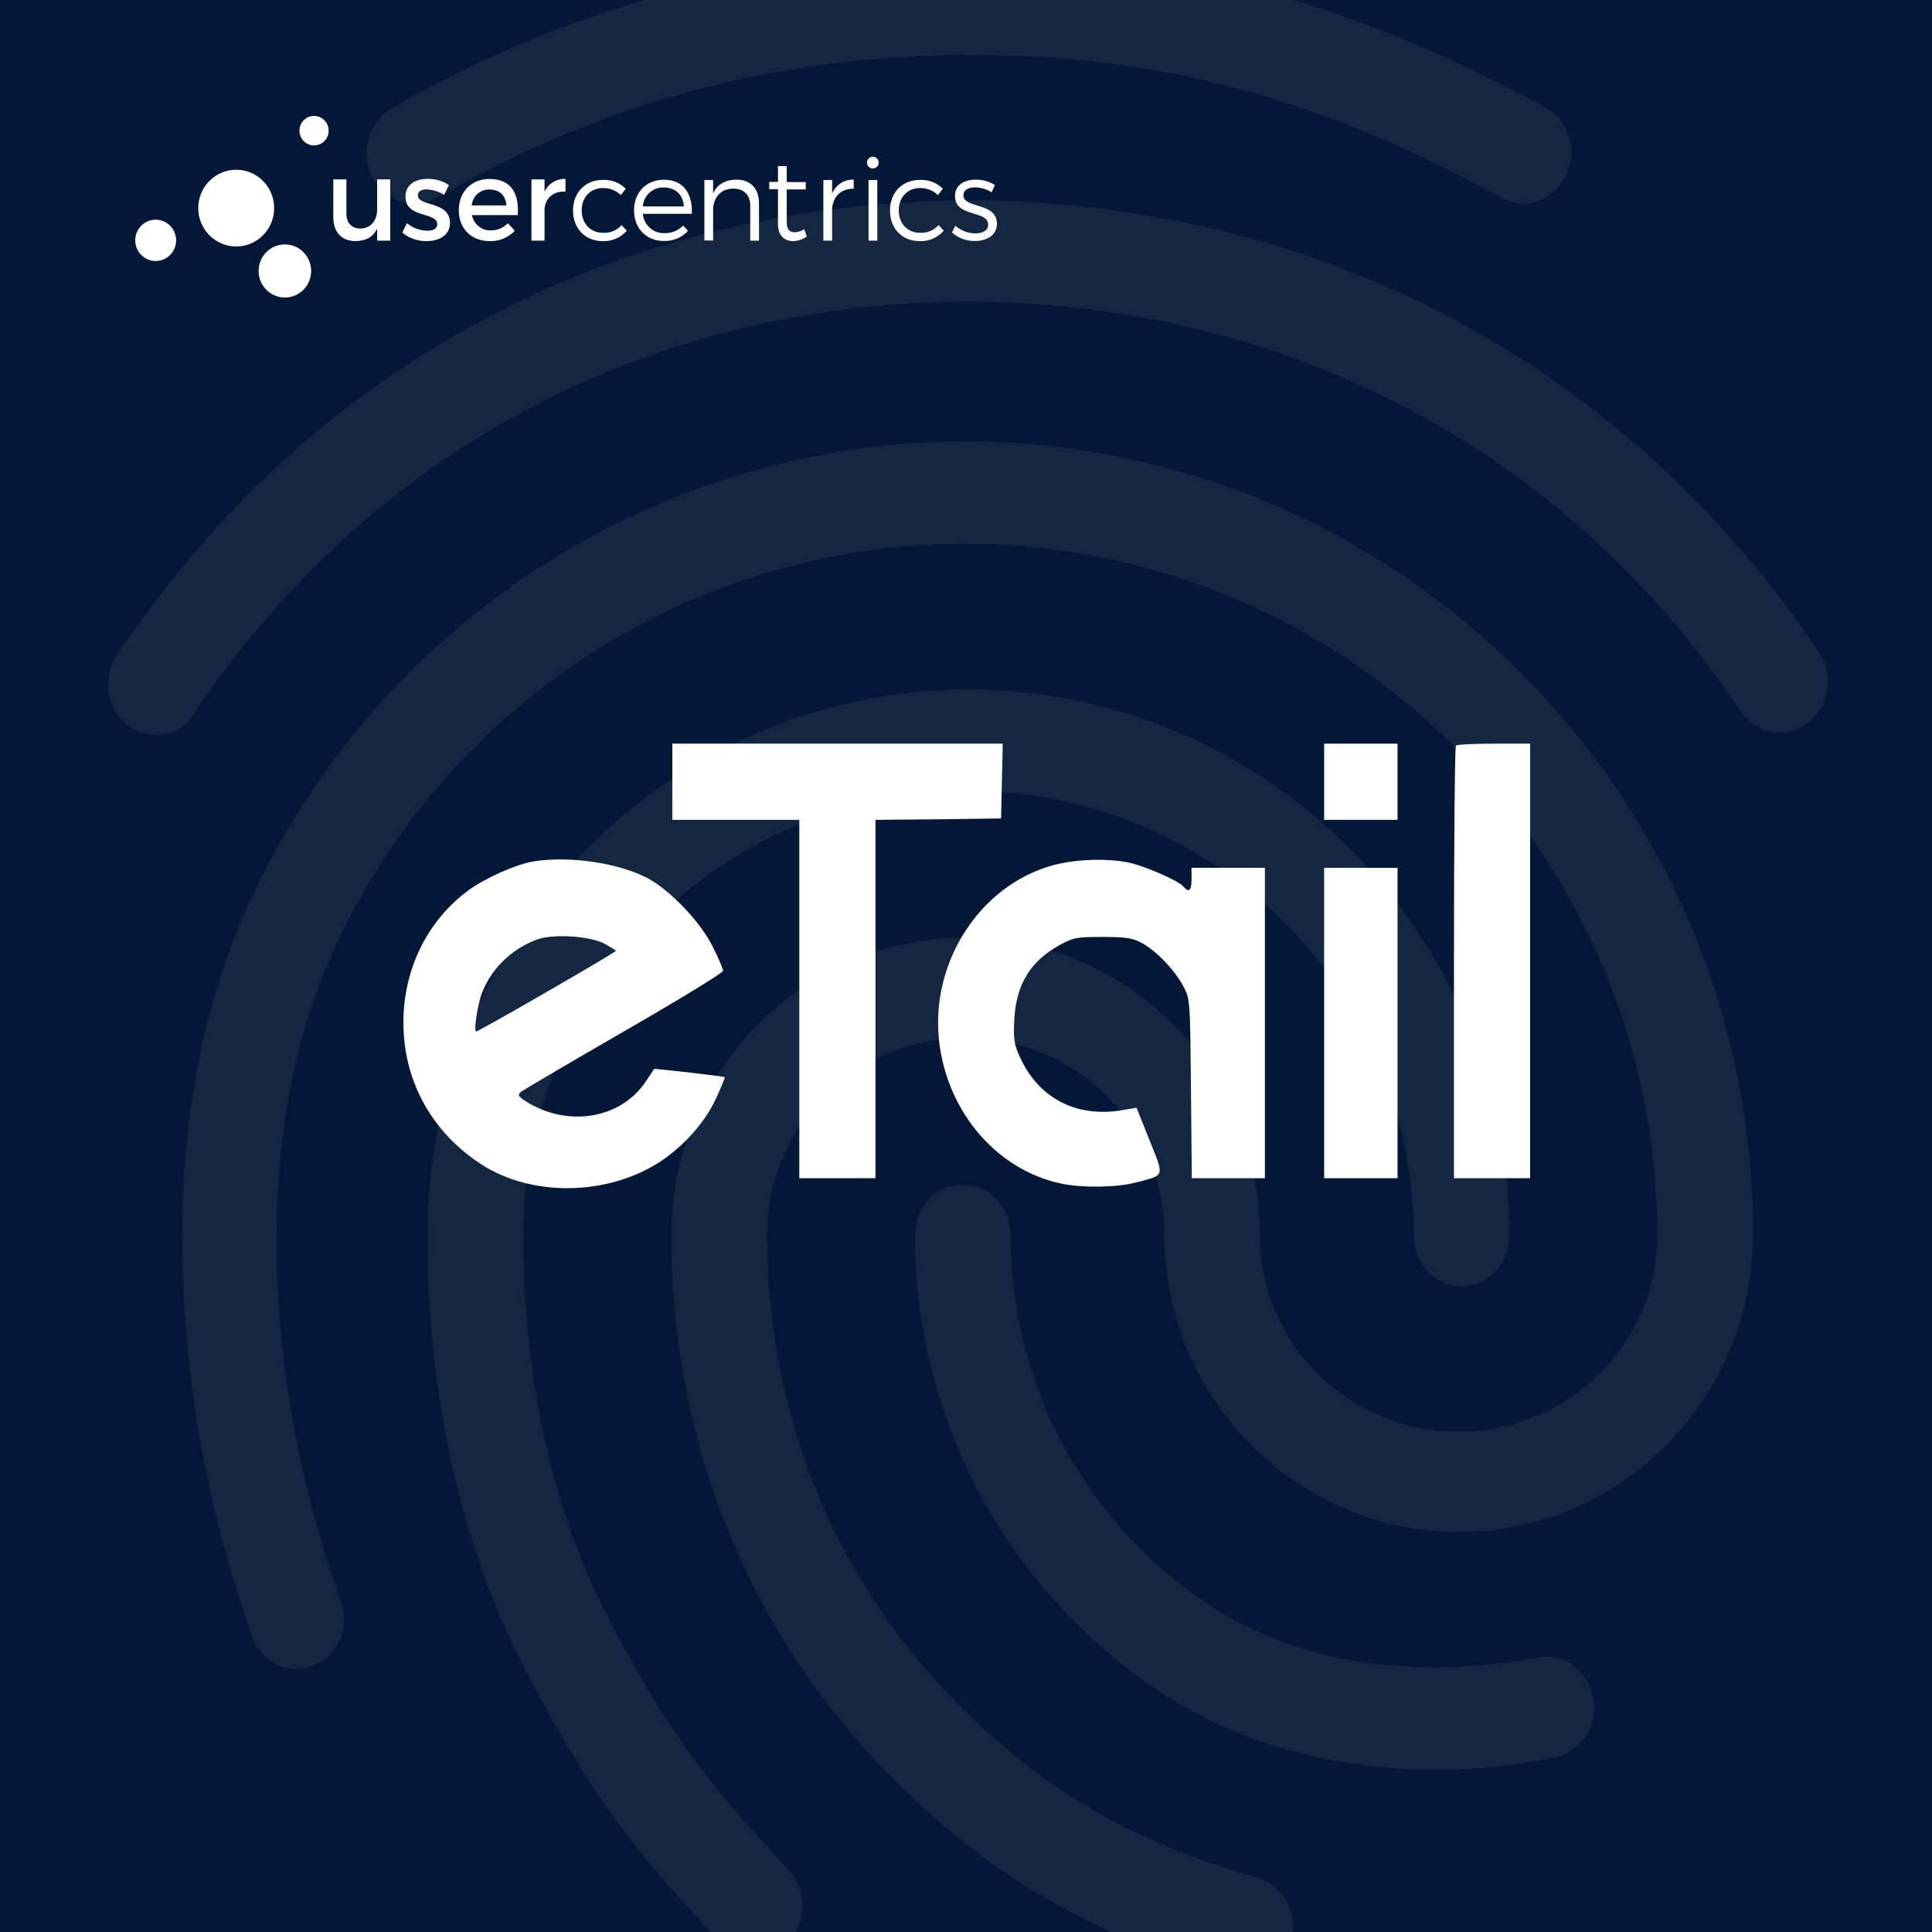 <svg width="500" height="500" viewBox="0 0 500 500" fill="none" xmlns="http://www.w3.org/2000/svg">
<rect x="0" y="0" width="500" height="500" fill="#808080" stroke="none"/>
<g clip-path="url(#clip0_1408_448)">
<rect width="500" height="500" fill="#021836"/>
<path opacity="0.07" d="M394.317 52.731C392.312 52.73 390.346 52.182 388.627 51.147C341.153 25.21 300.126 14.207 250.897 14.207C201.905 14.207 155.449 26.517 113.166 51.147C107.232 54.553 99.812 52.193 96.351 45.91C93.135 39.62 95.363 31.492 101.298 28.094C146.756 1.716 198.373 -12.118 250.897 -11.999C303.563 -11.999 349.56 0.319 400.006 27.825C402.968 29.509 405.164 32.279 406.132 35.553C407.1 38.826 406.765 42.349 405.198 45.38C402.946 50.077 398.742 52.731 394.317 52.731ZM40.445 190.249C37.865 190.222 35.358 189.391 33.27 187.872C27.581 183.674 26.348 175.554 30.307 169.525C54.803 132.846 85.944 104.026 123.028 83.849C200.672 41.403 300.078 41.141 377.976 83.587C415.059 103.788 446.217 132.347 470.697 168.764C474.648 174.532 473.423 182.913 467.734 187.104C466.416 188.109 464.903 188.827 463.293 189.214C461.682 189.6 460.009 189.645 458.38 189.347C456.751 189.049 455.202 188.414 453.831 187.482C452.461 186.55 451.299 185.342 450.42 183.935C428.169 150.964 399.982 125.011 366.597 106.933C295.63 68.417 204.876 68.417 134.162 107.195C100.531 125.534 72.337 151.756 50.085 184.751C49.138 186.467 47.736 187.888 46.036 188.858C44.335 189.828 42.401 190.309 40.445 190.249ZM194.991 506.494C193.341 506.509 191.709 506.162 190.207 505.478C188.706 504.794 187.372 503.789 186.299 502.533C164.79 479.742 153.166 465.07 136.603 433.366C119.567 401.172 110.638 361.863 110.638 319.702C110.638 241.868 173.474 178.461 250.628 178.461C327.783 178.461 390.587 241.868 390.587 319.702C390.587 327.038 385.143 332.797 378.221 332.797C371.298 332.797 365.87 327.022 365.87 319.702C365.87 256.326 314.191 204.675 250.644 204.675C187.097 204.675 135.394 256.279 135.394 319.702C135.394 357.426 143.296 392.275 158.389 420.572C174.193 450.676 185.097 463.541 204.141 483.948C206.408 486.513 207.66 489.822 207.66 493.249C207.66 496.676 206.408 499.984 204.141 502.549C201.723 505.013 198.438 506.43 194.991 506.494ZM372.286 458.028C342.859 458.028 316.894 450.161 295.638 434.705C277.432 421.589 262.6 404.32 252.366 384.324C242.131 364.327 236.787 342.177 236.776 319.702C236.776 312.366 242.22 306.599 249.143 306.599C256.065 306.599 261.509 312.366 261.509 319.702C261.505 337.957 265.857 355.948 274.201 372.174C282.545 388.4 294.639 402.39 309.474 412.975C327.032 425.555 347.561 431.576 372.286 431.576C380.915 431.424 389.516 430.546 397.999 428.954C404.676 427.647 411.108 432.36 412.341 439.696C412.982 443.053 412.28 446.528 410.386 449.37C408.492 452.212 405.558 454.192 402.219 454.883C392.362 456.872 382.34 457.925 372.286 458.028ZM322.583 512C321.494 511.955 320.414 511.776 319.367 511.469C280.055 499.943 254.334 484.487 227.381 456.451C192.762 420.01 173.727 371.559 173.727 319.686C173.727 277.24 207.847 242.653 249.885 242.653C291.924 242.653 326.044 277.24 326.044 319.702C326.044 347.738 349.039 370.529 377.478 370.529C405.917 370.529 428.911 347.738 428.911 319.702C428.911 220.923 348.549 140.744 249.64 140.744C179.384 140.729 115.118 182.129 86.189 246.321C76.541 267.544 71.602 292.434 71.602 319.702C71.602 340.133 73.333 372.359 88.196 414.282C90.669 421.095 87.453 428.692 81.029 431.053C74.597 433.675 67.43 430.008 65.225 423.456C53.112 389.13 47.177 355.074 47.177 319.678C47.177 288.236 52.859 259.677 63.985 234.786C96.873 161.682 169.823 114.261 249.68 114.261C362.188 114.261 453.676 206.227 453.676 319.44C453.676 361.879 419.556 396.466 377.517 396.466C335.479 396.466 301.358 361.879 301.358 319.44C301.358 291.405 278.356 268.605 249.925 268.605C221.494 268.605 198.491 291.405 198.491 319.44C198.491 364.239 214.809 406.162 244.733 437.605C268.178 462.218 290.683 475.844 325.57 486.063C332.247 487.893 335.961 495.229 334.262 502.042C332.966 508.071 327.775 512 322.583 512Z" fill="#F2F6FD"/>
<path d="M100.999 62.276H97.606V59.175C96.548 61.382 94.583 62.367 92.007 62.398C88.417 62.398 86.264 60.069 86.264 56.288V46.428H89.649V55.333C89.649 57.716 91.039 59.152 93.306 59.152C96.019 59.091 97.606 56.983 97.606 54.211V46.428H100.999V62.276ZM116.18 47.887L114.941 50.423C113.576 49.564 112.013 49.079 110.407 49.017C109.084 49.017 108.14 49.468 108.14 50.598C108.14 53.516 116.452 51.942 116.452 57.686C116.452 60.932 113.588 62.398 110.407 62.398C108.114 62.439 105.881 61.657 104.105 60.191L105.306 57.747C106.798 58.989 108.663 59.683 110.596 59.717C112.039 59.717 113.157 59.206 113.157 58.014C113.157 54.768 104.906 56.586 104.936 50.866C104.936 47.65 107.702 46.283 110.709 46.283C112.648 46.268 114.55 46.825 116.18 47.887ZM133.99 55.662H122.149C122.354 56.803 122.958 57.832 123.852 58.56C124.746 59.288 125.869 59.666 127.016 59.626C127.838 59.635 128.653 59.475 129.413 59.158C130.173 58.84 130.86 58.371 131.437 57.777L133.235 59.717C132.403 60.601 131.394 61.297 130.277 61.759C129.16 62.221 127.958 62.439 126.751 62.398C121.915 62.398 118.734 59.144 118.734 54.379C118.734 49.613 122.006 46.337 126.661 46.314C132.169 46.314 134.414 49.941 133.99 55.662ZM131.044 53.164C130.923 50.598 129.245 49.048 126.684 49.048C125.541 49.008 124.427 49.413 123.57 50.179C122.714 50.945 122.182 52.013 122.082 53.164H131.044ZM140.927 49.583C141.412 48.559 142.184 47.702 143.147 47.121C144.112 46.539 145.225 46.258 146.345 46.314V49.583C143.194 49.407 141.191 51.286 140.927 53.997V62.276H137.534V46.428H140.927V49.583ZM161.949 48.842L160.68 50.484C159.433 49.285 157.768 48.632 156.047 48.666C152.837 48.666 150.539 51.018 150.539 54.44C150.539 57.861 152.806 60.252 156.047 60.252C156.948 60.305 157.851 60.154 158.685 59.809C159.521 59.464 160.271 58.934 160.877 58.258L162.207 59.694C161.437 60.589 160.479 61.297 159.403 61.766C158.326 62.236 157.158 62.454 155.988 62.406C151.453 62.406 148.294 59.152 148.294 54.478C148.294 49.804 151.506 46.558 155.988 46.558C157.084 46.503 158.179 46.678 159.205 47.071C160.231 47.464 161.165 48.066 161.949 48.842ZM179.035 55.333H166.362C166.486 56.739 167.139 58.042 168.187 58.973C169.236 59.904 170.598 60.392 171.992 60.336C172.882 60.36 173.769 60.199 174.594 59.861C175.42 59.523 176.167 59.017 176.791 58.373L178.06 59.748C177.264 60.61 176.294 61.29 175.216 61.742C174.138 62.193 172.977 62.407 171.811 62.367C167.277 62.367 164.089 59.114 164.089 54.44C164.089 49.766 167.277 46.52 171.773 46.52C176.791 46.489 179.269 50.002 179.035 55.333ZM176.973 53.432C176.821 50.423 174.818 48.513 171.781 48.513C170.424 48.464 169.1 48.95 168.089 49.867C167.079 50.784 166.46 52.062 166.362 53.432H176.973ZM196.429 52.592V62.276H194.164V53.218C194.164 50.453 192.516 48.811 189.773 48.811C186.704 48.811 184.823 50.866 184.558 53.844V62.245H182.292V46.581H184.558V50.033C185.647 47.65 187.74 46.52 190.603 46.489C194.254 46.489 196.429 48.811 196.429 52.592ZM208.8 61.206C207.769 61.937 206.552 62.351 205.293 62.398C203.026 62.398 201.341 61.023 201.341 57.93V48.964H199.075V47.085H201.341V42.984H203.608V47.123H208.528V49.033H203.608V57.495C203.608 59.404 204.364 60.114 205.664 60.114C206.548 60.088 207.408 59.81 208.143 59.312L208.8 61.206ZM215.352 50.064C215.812 48.966 216.593 48.037 217.589 47.398C218.585 46.76 219.749 46.443 220.928 46.489V48.842C217.656 48.781 215.639 50.835 215.352 53.936V62.276H213.085V46.581H215.352V50.064ZM227.396 42.083C227.396 42.488 227.238 42.876 226.954 43.163C226.671 43.449 226.286 43.61 225.885 43.61C225.485 43.61 225.1 43.449 224.817 43.163C224.534 42.876 224.374 42.488 224.374 42.083C224.374 41.678 224.534 41.289 224.817 41.003C225.1 40.716 225.485 40.555 225.885 40.555C226.286 40.555 226.671 40.716 226.954 41.003C227.238 41.289 227.396 41.678 227.396 42.083ZM224.774 62.276V46.581H227.041V62.276H224.774ZM244.006 48.842L242.736 50.484C241.492 49.286 239.83 48.633 238.111 48.666C234.893 48.666 232.596 51.018 232.596 54.44C232.596 57.861 234.862 60.252 238.111 60.252C239.008 60.3 239.904 60.147 240.733 59.802C241.564 59.457 242.307 58.93 242.91 58.258L244.24 59.694C243.472 60.589 242.514 61.298 241.436 61.767C240.36 62.237 239.193 62.455 238.021 62.406C233.487 62.406 230.329 59.152 230.329 54.478C230.329 49.804 233.54 46.558 238.021 46.558C239.121 46.5 240.22 46.673 241.25 47.066C242.28 47.459 243.218 48.064 244.006 48.842ZM257.502 47.918L256.618 49.766C255.353 48.96 253.896 48.516 252.401 48.483C250.663 48.483 249.341 49.109 249.341 50.568C249.341 54.05 258 52.271 258 57.9C258 60.954 255.288 62.367 252.318 62.367C250.13 62.409 248.006 61.621 246.364 60.16L247.248 58.404C248.67 59.678 250.501 60.386 252.401 60.397C254.23 60.397 255.704 59.717 255.734 58.167C255.825 54.348 247.127 56.319 247.157 50.751C247.157 47.742 249.718 46.489 252.553 46.489C254.304 46.468 256.025 46.964 257.502 47.918Z" fill="white"/>
<path d="M61.13 63.787C66.556 63.787 70.954 59.342 70.954 53.859C70.954 48.375 66.556 43.93 61.13 43.93C55.705 43.93 51.307 48.375 51.307 53.859C51.307 59.342 55.705 63.787 61.13 63.787Z" fill="white"/>
<path d="M81.276 37.638C83.363 37.638 85.054 35.928 85.054 33.819C85.054 31.71 83.363 30 81.276 30C79.189 30 77.498 31.71 77.498 33.819C77.498 35.928 79.189 37.638 81.276 37.638Z" fill="white"/>
<path d="M73.727 76.999C77.483 76.999 80.528 73.922 80.528 70.126C80.528 66.33 77.483 63.252 73.727 63.252C69.971 63.252 66.926 66.33 66.926 70.126C66.926 73.922 69.971 76.999 73.727 76.999Z" fill="white"/>
<path d="M40.289 67.545C43.211 67.545 45.579 65.152 45.579 62.199C45.579 59.247 43.211 56.853 40.289 56.853C37.368 56.853 35 59.247 35 62.199C35 65.152 37.368 67.545 40.289 67.545Z" fill="white"/>
<path d="M173.996 202.318V212.177H190.427H206.858V258.549V304.922H216.717H226.576V258.549V212.177L242.861 212.031L259.073 211.812L259.292 202.099L259.511 192.459H216.717H173.996V202.318Z" fill="white"/>
<path d="M342.69 202.318V212.176H352.183H361.677V202.318V192.459H352.183H342.69V202.318Z" fill="white"/>
<path d="M376.794 192.97C376.502 193.19 376.283 218.53 376.283 249.202V304.922H386.141H396V248.691V192.459H386.652C381.467 192.459 377.013 192.678 376.794 192.97Z" fill="white"/>
<path d="M138.212 222.912C133.612 223.642 125.725 227.147 121.197 230.433C109.147 239.343 102.94 254.167 104.693 269.795C106.153 282.721 113.237 293.967 124.483 301.27C137.555 309.814 157.127 309.522 170.783 300.686C176.99 296.596 182.467 290.462 185.315 284.255C186.63 281.407 187.652 278.924 187.579 278.778C187.287 278.559 169.322 276.441 169.249 276.66C169.249 276.733 168.3 278.194 167.131 279.873C160.705 289.513 147.122 291.85 136.241 285.131C134.196 283.817 133.904 283.378 134.707 282.648C135.218 282.21 147.268 275.126 161.435 266.947C175.53 258.841 187.141 251.757 187.141 251.246C187.141 250.735 185.899 247.887 184.439 244.966C181.299 238.613 173.485 230.433 167.643 227.293C160.194 223.35 147.414 221.451 138.212 222.912ZM156.323 244.163C158.003 245.112 159.39 245.915 159.39 246.061C159.39 246.5 123.899 266.947 123.242 266.947C122.511 266.947 123.607 259.718 124.848 256.723C127.331 250.516 132.443 245.623 138.797 243.213C142.886 241.607 152.38 242.191 156.323 244.163Z" fill="white"/>
<path d="M274.263 223.496C255.276 227.659 241.547 246.865 242.861 267.459C244.176 286.592 257.321 302.658 274.628 306.309C280.105 307.478 289.088 307.332 294.053 306.017C301.575 304.045 301.356 304.703 297.486 295.063L294.126 286.665L291.205 287.176C279.083 289.513 269.005 284.547 264.039 273.739C262.432 270.234 262.213 268.992 262.505 263.734C263.017 254.752 266.595 248.837 274.19 244.601C277.768 242.629 278.645 242.483 285.363 242.483C291.497 242.483 293.177 242.775 295.587 244.09C299.311 246.134 304.058 251.1 306.249 255.263C308.002 258.476 308.002 258.987 308.221 281.699L308.44 304.922H317.933H327.354V264.757V224.591H317.86H308.367V227.512C308.367 230.507 307.71 231.164 306.249 229.411C304.935 227.878 295.879 223.934 291.643 223.131C286.459 222.181 279.813 222.327 274.263 223.496Z" fill="white"/>
<path d="M342.69 264.757V304.922H352.183H361.677V264.757V224.591H352.183H342.69V264.757Z" fill="white"/>
</g>
<defs>
<clipPath id="clip0_1408_448">
<rect width="500" height="500" fill="white"/>
</clipPath>
</defs>
</svg>
